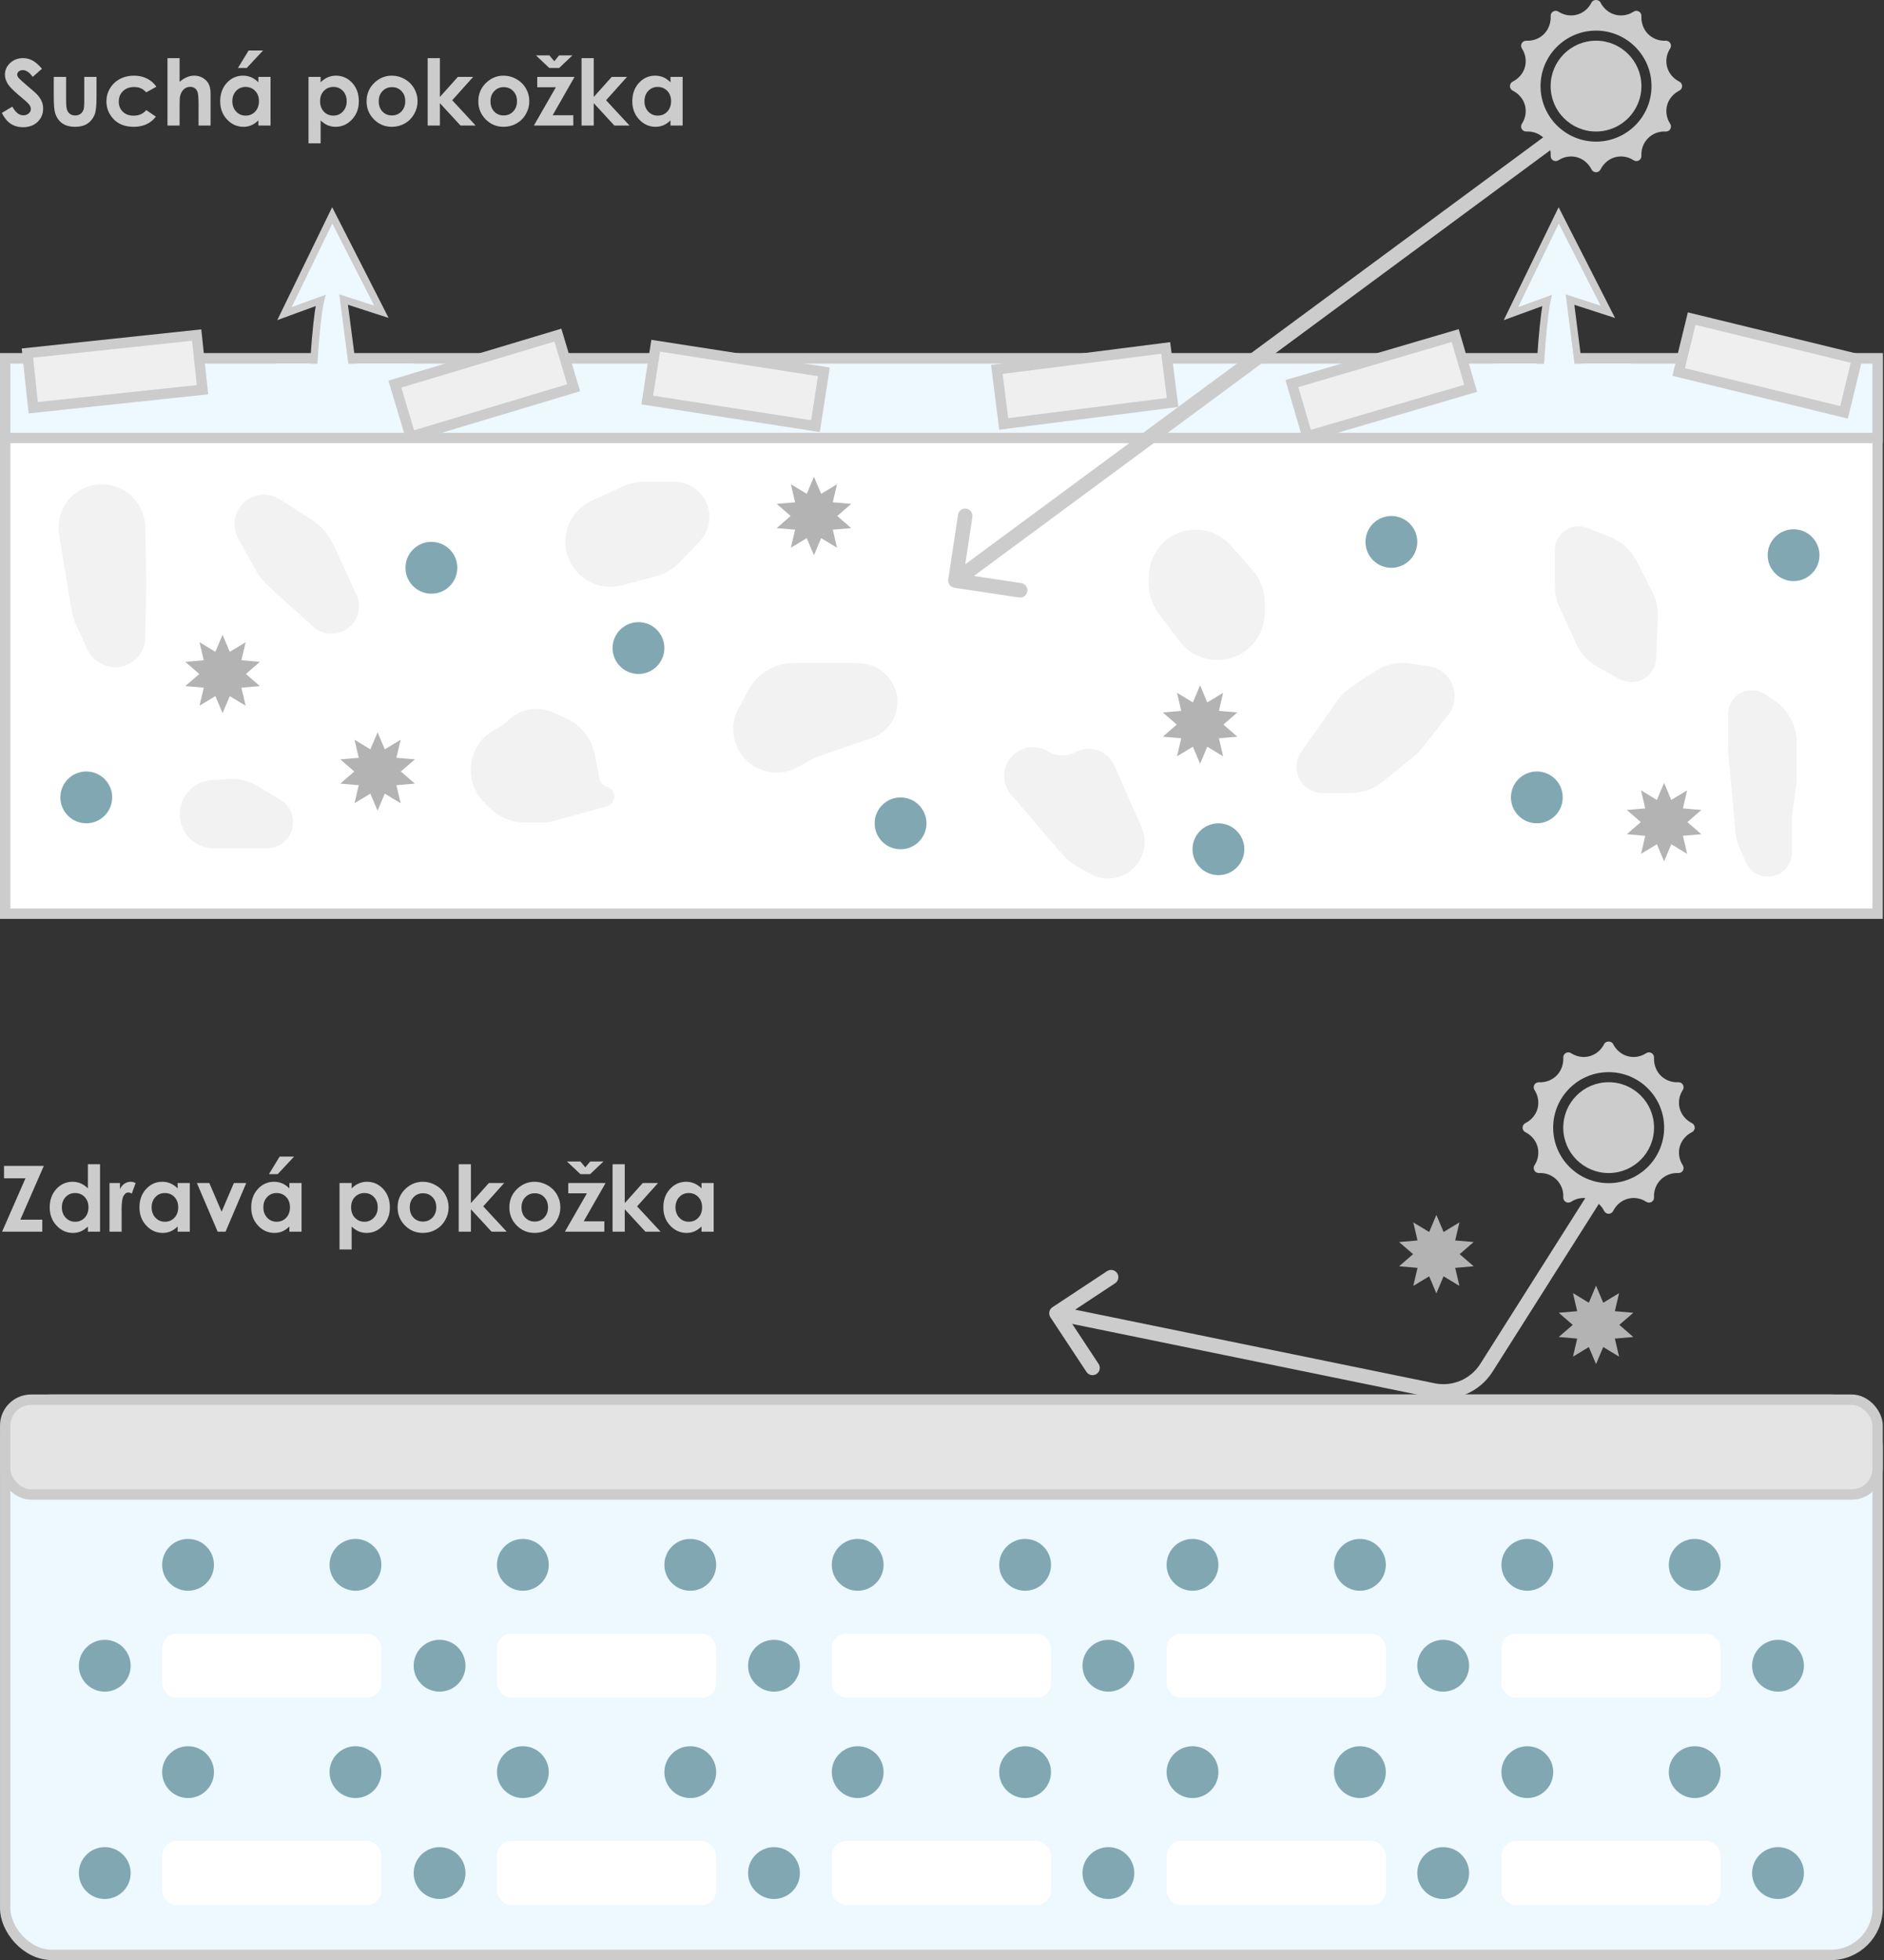 <?xml version="1.0" encoding="UTF-8"?> <svg xmlns="http://www.w3.org/2000/svg" width="499" height="519" viewBox="0 0 499 519" fill="none"><rect x="0" y="0" width="499" height="519" fill="#333333" stroke="none"/><path d="M1.067 308.702H11.604L5.388 322.933H11.201V326.118H0.558L6.75 311.982H1.067V308.702ZM23.277 308.264H26.497V326.118H23.277V324.756C22.646 325.356 22.01 325.79 21.371 326.058C20.739 326.319 20.053 326.449 19.311 326.449C17.646 326.449 16.205 325.806 14.99 324.519C13.774 323.225 13.166 321.619 13.166 319.701C13.166 317.712 13.755 316.082 14.931 314.811C16.107 313.541 17.535 312.905 19.216 312.905C19.99 312.905 20.716 313.051 21.395 313.343C22.073 313.635 22.701 314.073 23.277 314.657V308.264ZM19.879 315.889C18.877 315.889 18.044 316.244 17.381 316.954C16.718 317.657 16.387 318.56 16.387 319.665C16.387 320.778 16.722 321.694 17.393 322.412C18.072 323.13 18.904 323.489 19.891 323.489C20.909 323.489 21.754 323.138 22.425 322.436C23.095 321.725 23.431 320.798 23.431 319.653C23.431 318.533 23.095 317.625 22.425 316.931C21.754 316.236 20.905 315.889 19.879 315.889ZM29.007 313.237H31.777V314.859C32.077 314.219 32.476 313.734 32.973 313.402C33.47 313.071 34.015 312.905 34.607 312.905C35.025 312.905 35.463 313.016 35.921 313.237L34.915 316.019C34.536 315.829 34.224 315.735 33.98 315.735C33.482 315.735 33.06 316.043 32.713 316.658C32.373 317.274 32.204 318.481 32.204 320.281L32.215 320.908V326.118H29.007V313.237ZM47.05 313.237H50.27V326.118H47.05V324.756C46.418 325.356 45.783 325.79 45.144 326.058C44.512 326.319 43.826 326.449 43.084 326.449C41.418 326.449 39.978 325.806 38.762 324.519C37.547 323.225 36.939 321.619 36.939 319.701C36.939 317.712 37.527 316.082 38.703 314.811C39.879 313.541 41.308 312.905 42.989 312.905C43.762 312.905 44.489 313.051 45.167 313.343C45.846 313.635 46.474 314.073 47.05 314.657V313.237ZM43.652 315.889C42.65 315.889 41.817 316.244 41.154 316.954C40.491 317.657 40.159 318.56 40.159 319.665C40.159 320.778 40.495 321.694 41.166 322.412C41.844 323.13 42.677 323.489 43.664 323.489C44.682 323.489 45.526 323.138 46.197 322.436C46.868 321.725 47.204 320.798 47.204 319.653C47.204 318.533 46.868 317.625 46.197 316.931C45.526 316.236 44.678 315.889 43.652 315.889ZM52.152 313.237H55.444L58.699 320.837L61.943 313.237H65.223L59.741 326.118H57.646L52.152 313.237ZM76.647 313.237H79.868V326.118H76.647V324.756C76.016 325.356 75.38 325.79 74.741 326.058C74.11 326.319 73.423 326.449 72.681 326.449C71.016 326.449 69.575 325.806 68.36 324.519C67.144 323.225 66.537 321.619 66.537 319.701C66.537 317.712 67.125 316.082 68.301 314.811C69.477 313.541 70.905 312.905 72.587 312.905C73.36 312.905 74.086 313.051 74.765 313.343C75.444 313.635 76.071 314.073 76.647 314.657V313.237ZM73.249 315.889C72.247 315.889 71.414 316.244 70.751 316.954C70.088 317.657 69.757 318.56 69.757 319.665C69.757 320.778 70.092 321.694 70.763 322.412C71.442 323.13 72.275 323.489 73.261 323.489C74.279 323.489 75.124 323.138 75.795 322.436C76.466 321.725 76.801 320.798 76.801 319.653C76.801 318.533 76.466 317.625 75.795 316.931C75.124 316.236 74.275 315.889 73.249 315.889ZM74.066 306.24H77.89L73.557 310.881H71.237L74.066 306.24ZM93.139 313.237V314.657C93.723 314.073 94.355 313.635 95.033 313.343C95.712 313.051 96.438 312.905 97.212 312.905C98.893 312.905 100.321 313.541 101.497 314.811C102.673 316.082 103.261 317.712 103.261 319.701C103.261 321.619 102.654 323.225 101.438 324.519C100.223 325.806 98.782 326.449 97.117 326.449C96.375 326.449 95.684 326.319 95.045 326.058C94.406 325.79 93.77 325.356 93.139 324.756V330.83H89.931V313.237H93.139ZM96.537 315.889C95.519 315.889 94.674 316.236 94.003 316.931C93.332 317.625 92.997 318.533 92.997 319.653C92.997 320.798 93.332 321.725 94.003 322.436C94.674 323.138 95.519 323.489 96.537 323.489C97.523 323.489 98.352 323.13 99.023 322.412C99.702 321.694 100.041 320.778 100.041 319.665C100.041 318.56 99.71 317.657 99.047 316.954C98.384 316.244 97.547 315.889 96.537 315.889ZM111.987 312.905C113.202 312.905 114.343 313.209 115.408 313.817C116.482 314.425 117.318 315.249 117.918 316.291C118.518 317.333 118.818 318.458 118.818 319.665C118.818 320.881 118.514 322.017 117.906 323.075C117.306 324.133 116.486 324.961 115.444 325.561C114.402 326.153 113.254 326.449 111.999 326.449C110.152 326.449 108.573 325.794 107.263 324.484C105.961 323.166 105.31 321.567 105.31 319.689C105.31 317.676 106.048 315.999 107.523 314.657C108.818 313.489 110.306 312.905 111.987 312.905ZM112.034 315.948C111.032 315.948 110.195 316.299 109.524 317.002C108.861 317.696 108.53 318.588 108.53 319.677C108.53 320.798 108.857 321.706 109.512 322.4C110.175 323.095 111.012 323.442 112.022 323.442C113.033 323.442 113.873 323.091 114.544 322.388C115.215 321.686 115.55 320.782 115.55 319.677C115.55 318.572 115.219 317.676 114.556 316.99C113.901 316.295 113.06 315.948 112.034 315.948ZM121.493 308.264H124.726V318.552L129.485 313.237H133.534L127.993 319.417L134.209 326.118H130.195L124.726 320.186V326.118H121.493V308.264ZM141.584 312.905C142.8 312.905 143.94 313.209 145.006 313.817C146.079 314.425 146.916 315.249 147.516 316.291C148.116 317.333 148.415 318.458 148.415 319.665C148.415 320.881 148.112 322.017 147.504 323.075C146.904 324.133 146.083 324.961 145.041 325.561C143.999 326.153 142.851 326.449 141.596 326.449C139.749 326.449 138.171 325.794 136.861 324.484C135.558 323.166 134.907 321.567 134.907 319.689C134.907 317.676 135.645 315.999 137.121 314.657C138.415 313.489 139.903 312.905 141.584 312.905ZM141.632 315.948C140.629 315.948 139.793 316.299 139.122 317.002C138.459 317.696 138.127 318.588 138.127 319.677C138.127 320.798 138.455 321.706 139.11 322.4C139.773 323.095 140.61 323.442 141.62 323.442C142.63 323.442 143.471 323.091 144.142 322.388C144.812 321.686 145.148 320.782 145.148 319.677C145.148 318.572 144.816 317.676 144.153 316.99C143.498 316.295 142.658 315.948 141.632 315.948ZM150.511 313.237H160.397L154.595 323.383H160.065V326.118H149.623L155.448 315.972H150.511V313.237ZM150.168 307.53H153.719L155.033 309.093L156.312 307.53H159.84L156.312 310.881H153.719L150.168 307.53ZM162.243 308.264H165.475V318.552L170.235 313.237H174.284L168.743 319.417L174.959 326.118H170.945L165.475 320.186V326.118H162.243V308.264ZM185.803 313.237H189.023V326.118H185.803V324.756C185.172 325.356 184.536 325.79 183.897 326.058C183.266 326.319 182.579 326.449 181.837 326.449C180.172 326.449 178.731 325.806 177.516 324.519C176.3 323.225 175.693 321.619 175.693 319.701C175.693 317.712 176.281 316.082 177.457 314.811C178.633 313.541 180.061 312.905 181.742 312.905C182.516 312.905 183.242 313.051 183.921 313.343C184.599 313.635 185.227 314.073 185.803 314.657V313.237ZM182.405 315.889C181.403 315.889 180.57 316.244 179.907 316.954C179.244 317.657 178.913 318.56 178.913 319.665C178.913 320.778 179.248 321.694 179.919 322.412C180.598 323.13 181.431 323.489 182.417 323.489C183.435 323.489 184.28 323.138 184.951 322.436C185.622 321.725 185.957 320.798 185.957 319.653C185.957 318.533 185.622 317.625 184.951 316.931C184.28 316.236 183.431 315.889 182.405 315.889Z" fill="#CCCCCC"></path><rect x="1.374" y="370.596" width="495.931" height="147.015" rx="12.352" fill="#EEF8FF" stroke="#CCCCCC" stroke-width="2.745"></rect><rect x="1.374" y="370.596" width="495.931" height="25.109" rx="6.862" fill="#E4E4E4" stroke="#CCCCCC" stroke-width="2.745"></rect><circle cx="49.808" cy="414.328" r="6.862" fill="#81A8B2"></circle><circle cx="94.148" cy="414.328" r="6.862" fill="#81A8B2"></circle><circle cx="138.489" cy="414.328" r="6.862" fill="#81A8B2"></circle><circle cx="182.829" cy="414.328" r="6.862" fill="#81A8B2"></circle><circle cx="227.169" cy="414.328" r="6.862" fill="#81A8B2"></circle><circle cx="271.509" cy="414.328" r="6.862" fill="#81A8B2"></circle><circle cx="315.848" cy="414.328" r="6.862" fill="#81A8B2"></circle><circle cx="360.191" cy="414.328" r="6.862" fill="#81A8B2"></circle><circle cx="404.53" cy="414.328" r="6.862" fill="#81A8B2"></circle><circle cx="448.869" cy="414.328" r="6.862" fill="#81A8B2"></circle><circle cx="49.809" cy="469.218" r="6.862" fill="#81A8B2"></circle><circle cx="94.149" cy="469.218" r="6.862" fill="#81A8B2"></circle><circle cx="138.491" cy="469.218" r="6.862" fill="#81A8B2"></circle><circle cx="182.83" cy="469.218" r="6.862" fill="#81A8B2"></circle><circle cx="227.171" cy="469.218" r="6.862" fill="#81A8B2"></circle><circle cx="271.509" cy="469.218" r="6.862" fill="#81A8B2"></circle><circle cx="315.848" cy="469.218" r="6.862" fill="#81A8B2"></circle><circle cx="360.191" cy="469.218" r="6.862" fill="#81A8B2"></circle><circle cx="404.53" cy="469.218" r="6.862" fill="#81A8B2"></circle><circle cx="448.869" cy="469.218" r="6.862" fill="#81A8B2"></circle><circle cx="204.998" cy="441.042" r="6.862" fill="#81A8B2"></circle><circle cx="293.57" cy="441.042" r="6.862" fill="#81A8B2"></circle><circle cx="382.248" cy="441.042" r="6.862" fill="#81A8B2"></circle><circle cx="470.931" cy="441.042" r="6.862" fill="#81A8B2"></circle><circle cx="116.429" cy="441.042" r="6.862" fill="#81A8B2"></circle><circle cx="27.75" cy="441.042" r="6.862" fill="#81A8B2"></circle><rect x="42.946" y="432.544" width="58.065" height="16.989" rx="3.852" fill="white"></rect><rect x="131.628" y="432.544" width="58.065" height="16.989" rx="3.852" fill="white"></rect><rect x="220.308" y="432.544" width="58.065" height="16.989" rx="3.852" fill="white"></rect><rect x="308.989" y="432.544" width="58.065" height="16.989" rx="3.852" fill="white"></rect><rect x="397.668" y="432.544" width="58.065" height="16.989" rx="3.852" fill="white"></rect><circle cx="205.001" cy="495.942" r="6.862" fill="#81A8B2"></circle><circle cx="293.57" cy="495.942" r="6.862" fill="#81A8B2"></circle><circle cx="382.249" cy="495.942" r="6.862" fill="#81A8B2"></circle><circle cx="470.931" cy="495.942" r="6.862" fill="#81A8B2"></circle><circle cx="116.43" cy="495.942" r="6.862" fill="#81A8B2"></circle><circle cx="27.75" cy="495.942" r="6.862" fill="#81A8B2"></circle><rect x="42.947" y="487.444" width="58.065" height="16.989" rx="3.852" fill="white"></rect><rect x="131.628" y="487.444" width="58.065" height="16.989" rx="3.852" fill="white"></rect><rect x="220.308" y="487.444" width="58.065" height="16.989" rx="3.852" fill="white"></rect><rect x="308.989" y="487.444" width="58.065" height="16.989" rx="3.852" fill="white"></rect><rect x="397.668" y="487.444" width="58.065" height="16.989" rx="3.852" fill="white"></rect><path d="M278.758 346.115C277.871 346.701 277.626 347.896 278.212 348.784L287.761 363.248C288.347 364.136 289.542 364.38 290.429 363.794C291.317 363.208 291.562 362.014 290.976 361.126L282.488 348.269L295.345 339.781C296.233 339.195 296.477 338 295.891 337.113C295.305 336.225 294.111 335.98 293.223 336.566L278.758 346.115ZM423.637 314.894L422.01 313.863L392.07 361.125L393.697 362.156L395.324 363.186L425.264 315.924L423.637 314.894ZM379.606 368.149L379.992 366.262L280.206 345.836L279.819 347.723L279.433 349.609L379.219 370.035L379.606 368.149ZM393.697 362.156L392.07 361.125C389.502 365.18 384.694 367.224 379.992 366.262L379.606 368.149L379.219 370.035C385.489 371.319 391.899 368.593 395.324 363.186L393.697 362.156Z" fill="#CCCCCC"></path><path d="M448.134 297.379C446.585 296.604 445.35 295.201 444.902 293.529C444.454 291.856 444.744 290.067 445.699 288.622C445.977 288.199 445.994 287.656 445.74 287.218C445.487 286.781 445.001 286.508 444.504 286.552C442.781 286.645 441.08 286.013 439.856 284.788C438.631 283.564 437.988 281.78 438.092 280.052C438.122 279.547 437.865 279.068 437.427 278.815C436.987 278.563 436.445 278.578 436.023 278.856C434.577 279.811 432.789 280.102 431.115 279.654C429.443 279.205 428.04 278 427.265 276.451C426.811 275.546 425.329 275.546 424.875 276.451C424.1 278 422.697 279.205 421.024 279.654C419.353 280.102 417.563 279.809 416.117 278.856C415.692 278.578 415.149 278.563 414.713 278.815C414.275 279.068 414.018 279.547 414.048 280.052C414.152 281.78 413.509 283.564 412.284 284.788C411.06 286.013 409.356 286.647 407.636 286.552C407.142 286.527 406.654 286.779 406.399 287.218C406.146 287.656 406.163 288.199 406.441 288.622C407.396 290.067 407.686 291.856 407.238 293.529C406.789 295.201 405.555 296.604 404.006 297.379C403.554 297.606 403.268 298.068 403.268 298.574C403.268 299.081 403.554 299.542 404.006 299.769C405.555 300.544 406.79 301.947 407.239 303.62C407.686 305.292 407.396 307.081 406.441 308.527C406.164 308.95 406.147 309.492 406.4 309.931C406.653 310.368 407.124 310.608 407.637 310.596C409.355 310.497 411.06 311.134 412.284 312.36C413.509 313.584 414.153 315.279 414.048 317.008C414.018 317.513 414.275 317.992 414.714 318.245C415.149 318.495 415.692 318.48 416.118 318.203C417.566 317.249 419.357 316.958 421.025 317.406C422.697 317.855 424.1 319.089 424.875 320.638C425.102 321.091 425.564 321.376 426.07 321.376C426.576 321.376 427.038 321.091 427.265 320.638C428.04 319.089 429.443 317.855 431.116 317.406C432.786 316.954 434.576 317.248 436.023 318.203C436.446 318.479 436.987 318.495 437.427 318.245C437.865 317.992 438.122 317.513 438.092 317.008C437.988 315.279 438.631 313.584 439.856 312.36C441.08 311.135 442.784 310.5 444.504 310.596C445.02 310.626 445.488 310.369 445.741 309.931C445.994 309.492 445.977 308.949 445.699 308.527C444.744 307.081 444.454 305.292 444.902 303.62C445.351 301.947 446.585 300.544 448.134 299.769C448.586 299.542 448.872 299.081 448.872 298.574C448.872 298.068 448.586 297.606 448.134 297.379ZM426.07 313.271C417.966 313.271 411.373 306.678 411.373 298.574C411.373 290.47 417.966 283.878 426.07 283.878C434.174 283.878 440.767 290.47 440.767 298.574C440.767 306.678 434.174 313.271 426.07 313.271Z" fill="#CCCCCC"></path><path d="M426.069 310.593C432.71 310.593 438.094 305.21 438.094 298.569C438.094 291.928 432.71 286.544 426.069 286.544C419.428 286.544 414.045 291.928 414.045 298.569C414.045 305.21 419.428 310.593 426.069 310.593Z" fill="#CCCCCC"></path><path d="M380.44 321.685L382.346 326.203L386.544 323.668L385.43 328.444L390.317 328.861L386.609 332.07L390.317 335.28L385.43 335.696L386.544 340.472L382.346 337.937L380.44 342.456L378.533 337.937L374.335 340.472L375.449 335.696L370.562 335.28L374.271 332.07L370.562 328.861L375.449 328.444L374.335 323.668L378.533 326.203L380.44 321.685Z" fill="#B3B3B3"></path><path d="M422.728 340.412L424.635 344.931L428.833 342.396L427.719 347.172L432.605 347.588L428.897 350.798L432.605 354.007L427.719 354.424L428.833 359.2L424.635 356.665L422.728 361.183L420.822 356.665L416.624 359.2L417.737 354.424L412.851 354.007L416.559 350.798L412.851 347.588L417.737 347.172L416.624 342.396L420.822 344.931L422.728 340.412Z" fill="#B3B3B3"></path><path d="M11.117 18.197L8.666 20.364C7.806 19.164 6.93 18.564 6.038 18.564C5.604 18.564 5.249 18.683 4.973 18.919C4.696 19.148 4.558 19.409 4.558 19.701C4.558 19.993 4.657 20.269 4.854 20.53C5.122 20.877 5.931 21.623 7.281 22.767C8.544 23.825 9.31 24.492 9.578 24.768C10.249 25.447 10.722 26.098 10.999 26.721C11.283 27.337 11.425 28.012 11.425 28.746C11.425 30.174 10.931 31.355 9.945 32.286C8.958 33.217 7.672 33.683 6.085 33.683C4.846 33.683 3.765 33.379 2.841 32.771C1.926 32.163 1.141 31.208 0.486 29.906L3.268 28.225C4.104 29.764 5.067 30.534 6.156 30.534C6.725 30.534 7.202 30.368 7.589 30.036C7.976 29.705 8.169 29.322 8.169 28.888C8.169 28.493 8.023 28.099 7.731 27.704C7.439 27.309 6.796 26.706 5.801 25.893C3.907 24.346 2.684 23.154 2.131 22.317C1.579 21.473 1.302 20.632 1.302 19.796C1.302 18.588 1.76 17.554 2.676 16.694C3.599 15.826 4.736 15.392 6.085 15.392C6.954 15.392 7.778 15.593 8.56 15.995C9.349 16.398 10.201 17.132 11.117 18.197ZM14.242 20.364H17.51V26.567C17.51 27.775 17.593 28.616 17.759 29.089C17.924 29.555 18.189 29.918 18.552 30.178C18.923 30.439 19.377 30.569 19.913 30.569C20.45 30.569 20.904 30.443 21.275 30.19C21.654 29.93 21.934 29.551 22.115 29.054C22.25 28.683 22.317 27.89 22.317 26.674V20.364H25.561V25.822C25.561 28.071 25.383 29.61 25.028 30.439C24.594 31.449 23.954 32.227 23.11 32.771C22.265 33.308 21.192 33.576 19.89 33.576C18.477 33.576 17.332 33.261 16.456 32.629C15.588 31.998 14.976 31.118 14.621 29.989C14.369 29.208 14.242 27.787 14.242 25.727V20.364ZM41.425 22.968L38.737 24.448C38.232 23.919 37.731 23.552 37.234 23.347C36.745 23.142 36.168 23.04 35.505 23.04C34.298 23.04 33.319 23.403 32.569 24.129C31.827 24.847 31.456 25.77 31.456 26.899C31.456 27.996 31.816 28.892 32.534 29.587C33.252 30.281 34.195 30.628 35.363 30.628C36.808 30.628 37.932 30.135 38.737 29.148L41.283 30.889C39.902 32.68 37.952 33.576 35.434 33.576C33.169 33.576 31.393 32.905 30.107 31.564C28.828 30.222 28.189 28.651 28.189 26.852C28.189 25.605 28.501 24.456 29.124 23.407C29.748 22.357 30.616 21.532 31.729 20.932C32.849 20.332 34.1 20.032 35.482 20.032C36.76 20.032 37.909 20.289 38.927 20.802C39.945 21.307 40.778 22.029 41.425 22.968ZM44.361 15.392H47.569V21.666C48.201 21.122 48.836 20.715 49.475 20.447C50.115 20.171 50.762 20.032 51.417 20.032C52.696 20.032 53.773 20.474 54.649 21.358C55.399 22.124 55.774 23.249 55.774 24.733V33.245H52.589V27.598C52.589 26.106 52.518 25.096 52.376 24.567C52.234 24.038 51.989 23.643 51.642 23.383C51.303 23.122 50.88 22.992 50.375 22.992C49.72 22.992 49.156 23.209 48.682 23.643C48.217 24.077 47.893 24.669 47.711 25.419C47.617 25.806 47.569 26.69 47.569 28.071V33.245H44.361V15.392ZM68.43 20.364H71.65V33.245H68.43V31.883C67.798 32.483 67.163 32.917 66.524 33.186C65.892 33.446 65.206 33.576 64.464 33.576C62.798 33.576 61.358 32.933 60.142 31.646C58.927 30.352 58.319 28.746 58.319 26.828C58.319 24.839 58.907 23.209 60.083 21.939C61.259 20.668 62.688 20.032 64.369 20.032C65.142 20.032 65.868 20.178 66.547 20.47C67.226 20.762 67.853 21.201 68.43 21.785V20.364ZM65.032 23.016C64.029 23.016 63.197 23.371 62.534 24.081C61.871 24.784 61.539 25.688 61.539 26.793C61.539 27.905 61.875 28.821 62.546 29.539C63.224 30.257 64.057 30.616 65.044 30.616C66.062 30.616 66.906 30.265 67.577 29.563C68.248 28.852 68.584 27.925 68.584 26.781C68.584 25.66 68.248 24.752 67.577 24.058C66.906 23.363 66.058 23.016 65.032 23.016ZM65.849 13.367H69.673L65.34 18.008H63.019L65.849 13.367ZM84.921 20.364V21.785C85.505 21.201 86.137 20.762 86.816 20.47C87.494 20.178 88.221 20.032 88.994 20.032C90.675 20.032 92.104 20.668 93.28 21.939C94.456 23.209 95.044 24.839 95.044 26.828C95.044 28.746 94.436 30.352 93.221 31.646C92.005 32.933 90.565 33.576 88.899 33.576C88.157 33.576 87.467 33.446 86.828 33.186C86.188 32.917 85.553 32.483 84.921 31.883V37.957H81.713V20.364H84.921ZM88.319 23.016C87.301 23.016 86.457 23.363 85.786 24.058C85.115 24.752 84.779 25.66 84.779 26.781C84.779 27.925 85.115 28.852 85.786 29.563C86.457 30.265 87.301 30.616 88.319 30.616C89.306 30.616 90.135 30.257 90.805 29.539C91.484 28.821 91.824 27.905 91.824 26.793C91.824 25.688 91.492 24.784 90.829 24.081C90.166 23.371 89.329 23.016 88.319 23.016ZM103.769 20.032C104.985 20.032 106.125 20.336 107.191 20.944C108.264 21.552 109.101 22.377 109.7 23.418C110.3 24.46 110.6 25.585 110.6 26.793C110.6 28.008 110.296 29.145 109.689 30.202C109.089 31.26 108.268 32.089 107.226 32.688C106.184 33.28 105.036 33.576 103.781 33.576C101.934 33.576 100.356 32.921 99.045 31.611C97.743 30.293 97.092 28.695 97.092 26.816C97.092 24.803 97.83 23.126 99.306 21.785C100.6 20.616 102.088 20.032 103.769 20.032ZM103.816 23.075C102.814 23.075 101.977 23.426 101.307 24.129C100.644 24.823 100.312 25.715 100.312 26.804C100.312 27.925 100.64 28.833 101.295 29.527C101.958 30.222 102.794 30.569 103.805 30.569C104.815 30.569 105.655 30.218 106.326 29.515C106.997 28.813 107.333 27.909 107.333 26.804C107.333 25.699 107.001 24.803 106.338 24.117C105.683 23.422 104.843 23.075 103.816 23.075ZM113.276 15.392H116.508V25.68L121.267 20.364H125.316L119.775 26.544L125.991 33.245H121.978L116.508 27.313V33.245H113.276V15.392ZM133.367 20.032C134.582 20.032 135.723 20.336 136.788 20.944C137.862 21.552 138.698 22.377 139.298 23.418C139.898 24.46 140.198 25.585 140.198 26.793C140.198 28.008 139.894 29.145 139.286 30.202C138.686 31.26 137.866 32.089 136.824 32.688C135.782 33.28 134.633 33.576 133.379 33.576C131.532 33.576 129.953 32.921 128.643 31.611C127.341 30.293 126.689 28.695 126.689 26.816C126.689 24.803 127.427 23.126 128.903 21.785C130.198 20.616 131.686 20.032 133.367 20.032ZM133.414 23.075C132.412 23.075 131.575 23.426 130.904 24.129C130.241 24.823 129.91 25.715 129.91 26.804C129.91 27.925 130.237 28.833 130.892 29.527C131.555 30.222 132.392 30.569 133.402 30.569C134.412 30.569 135.253 30.218 135.924 29.515C136.595 28.813 136.93 27.909 136.93 26.804C136.93 25.699 136.599 24.803 135.936 24.117C135.281 23.422 134.44 23.075 133.414 23.075ZM142.293 20.364H152.179L146.378 30.51H151.847V33.245H141.405L147.23 23.099H142.293V20.364ZM141.95 14.658H145.502L146.816 16.22L148.094 14.658H151.622L148.094 18.008H145.502L141.95 14.658ZM154.026 15.392H157.258V25.68L162.017 20.364H166.066L160.525 26.544L166.741 33.245H162.727L157.258 27.313V33.245H154.026V15.392ZM177.585 20.364H180.806V33.245H177.585V31.883C176.954 32.483 176.319 32.917 175.679 33.186C175.048 33.446 174.361 33.576 173.619 33.576C171.954 33.576 170.514 32.933 169.298 31.646C168.083 30.352 167.475 28.746 167.475 26.828C167.475 24.839 168.063 23.209 169.239 21.939C170.415 20.668 171.843 20.032 173.525 20.032C174.298 20.032 175.024 20.178 175.703 20.47C176.382 20.762 177.009 21.201 177.585 21.785V20.364ZM174.188 23.016C173.185 23.016 172.353 23.371 171.69 24.081C171.027 24.784 170.695 25.688 170.695 26.793C170.695 27.905 171.031 28.821 171.701 29.539C172.38 30.257 173.213 30.616 174.199 30.616C175.218 30.616 176.062 30.265 176.733 29.563C177.404 28.852 177.739 27.925 177.739 26.781C177.739 25.66 177.404 24.752 176.733 24.058C176.062 23.363 175.214 23.016 174.188 23.016Z" fill="#CCCCCC"></path><rect x="1.373" y="94.905" width="495.933" height="147.018" fill="white" stroke="#CCCCCC" stroke-width="2.745"></rect><rect x="1.373" y="94.905" width="495.933" height="21.061" fill="#EEF8FF" stroke="#CCCCCC" stroke-width="2.745"></rect><path d="M425.853 82.564L415.841 79.32L419.831 110.731L413.53 103.654L407.423 110.834C407.995 87.204 409.734 79.567 409.734 79.567L400.187 83.053L412.839 57.032L425.853 82.564Z" fill="#EEF8FF" stroke="#CCCCCC" stroke-width="1.926"></path><path d="M101.013 82.549L91.001 79.305L94.991 109.709L88.69 102.632L82.583 109.812C83.155 86.181 84.894 79.552 84.894 79.552L75.347 83.038L87.999 57.017L101.013 82.549Z" fill="#EEF8FF" stroke="#CCCCCC" stroke-width="1.926"></path><rect x="395.798" y="96.315" width="36.541" height="17.455" fill="#EEF8FF"></rect><rect x="73.027" y="96.315" width="36.541" height="17.455" fill="#EEF8FF"></rect><rect x="7.263" y="93.484" width="45.083" height="14.547" transform="rotate(-6.065 7.263 93.484)" fill="#EFEFEF" stroke="#CCCCCC" stroke-width="2.745"></rect><rect x="104.581" y="101.704" width="45.083" height="14.547" transform="rotate(-16.722 104.581 101.704)" fill="#EFEFEF" stroke="#CCCCCC" stroke-width="2.745"></rect><rect x="173.663" y="91.545" width="45.083" height="14.547" transform="rotate(8.816 173.663 91.545)" fill="#EFEFEF" stroke="#CCCCCC" stroke-width="2.745"></rect><rect x="264.02" y="97.813" width="45.083" height="14.547" transform="rotate(-7.243 264.02 97.813)" fill="#EFEFEF" stroke="#CCCCCC" stroke-width="2.745"></rect><rect x="342.169" y="101.562" width="45.083" height="14.547" transform="rotate(-16.368 342.169 101.562)" fill="#EFEFEF" stroke="#CCCCCC" stroke-width="2.745"></rect><rect x="448.056" y="84.366" width="45.083" height="14.547" transform="rotate(13.702 448.056 84.366)" fill="#EFEFEF" stroke="#CCCCCC" stroke-width="2.745"></rect><path d="M251.16 153.431C251.002 154.482 251.726 155.463 252.778 155.621L269.917 158.2C270.969 158.358 271.95 157.634 272.108 156.582C272.266 155.531 271.542 154.55 270.49 154.391L255.255 152.099L257.547 136.864C257.706 135.813 256.981 134.832 255.93 134.673C254.878 134.515 253.897 135.239 253.739 136.291L251.16 153.431ZM410.704 37.31L409.56 35.761L251.92 152.168L253.064 153.717L254.208 155.266L411.848 38.859L410.704 37.31Z" fill="#CCCCCC"></path><circle cx="114.261" cy="150.334" r="6.862" fill="#81A8B2"></circle><circle cx="322.713" cy="224.857" r="6.862" fill="#81A8B2"></circle><circle cx="475.051" cy="147.001" r="6.862" fill="#81A8B2"></circle><circle cx="368.525" cy="143.481" r="6.862" fill="#81A8B2"></circle><circle cx="238.527" cy="218.003" r="6.862" fill="#81A8B2"></circle><circle cx="169.107" cy="171.59" r="6.862" fill="#81A8B2"></circle><circle cx="22.85" cy="211.127" r="6.862" fill="#81A8B2"></circle><circle cx="407.051" cy="211.127" r="6.862" fill="#81A8B2"></circle><path d="M82.569 137.64L74.153 132.223C71.487 130.507 68.047 130.573 65.448 132.39C62.171 134.68 61.151 139.076 63.086 142.575L67.575 150.695C68.542 152.445 69.792 154.023 71.275 155.364L82.921 165.903C84.086 166.958 85.561 167.607 87.126 167.753C92.705 168.273 96.753 162.554 94.407 157.465L88.317 144.253C87.069 141.547 85.075 139.252 82.569 137.64Z" fill="#F2F2F2"></path><path d="M128.1 212.265L129.456 213.667C131.996 216.294 135.493 217.776 139.147 217.776L144.179 217.776C144.796 217.776 145.411 217.693 146.007 217.531L160.667 213.533C163.341 212.803 163.358 209.017 160.69 208.264C159.695 207.983 158.943 207.165 158.748 206.149L157.521 199.769C156.704 195.523 153.869 191.941 149.923 190.173L146.54 188.656C142.42 186.81 137.587 187.699 134.395 190.892C133.568 191.719 132.612 192.407 131.566 192.93L131.388 193.019C124.073 196.677 122.414 206.386 128.1 212.265Z" fill="#F2F2F2"></path><path d="M198.313 182.593L195.618 187.544C191.92 194.336 195.835 202.769 203.409 204.329C206.086 204.88 208.871 204.461 211.268 203.147L215.348 200.909C216.039 200.531 216.76 200.213 217.506 199.961L230.741 195.478C232.883 194.752 234.723 193.335 235.97 191.448C240.3 184.9 235.908 176.121 228.071 175.66L226.355 175.559L210.153 175.559C205.216 175.559 200.674 178.257 198.313 182.593Z" fill="#F2F2F2"></path><path d="M267.802 210.383L281.473 226.333C282.479 227.506 283.679 228.498 285.02 229.264L288.65 231.339C293.572 234.151 299.847 232.164 302.253 227.031C303.444 224.491 303.477 221.561 302.345 218.994L295.138 202.658C293.402 198.722 288.679 197.101 284.891 199.14C282.675 200.333 280.005 200.315 277.806 199.091L277.271 198.793C272.906 196.364 267.424 198.733 266.202 203.577C265.599 205.971 266.195 208.509 267.802 210.383Z" fill="#F2F2F2"></path><path d="M354.257 185.425L344.637 199.127C342.922 201.57 342.973 204.839 344.764 207.228C346.067 208.964 348.111 209.986 350.281 209.986H357.714C360.793 209.986 363.78 208.932 366.177 206.999L374.409 200.36C375.185 199.735 375.889 199.025 376.508 198.244L383.558 189.355C384.685 187.934 385.298 186.174 385.298 184.361C385.298 180.382 382.387 177.002 378.453 176.412L373.537 175.675C370.225 175.178 366.847 175.932 364.06 177.79L357.812 181.955C356.423 182.881 355.217 184.058 354.257 185.425Z" fill="#F2F2F2"></path><path d="M413.026 160.671L417.469 170.417C418.665 173.04 420.67 175.21 423.189 176.61L428.888 179.775C429.866 180.319 430.966 180.604 432.085 180.604C435.618 180.604 438.522 177.814 438.663 174.283L439.1 163.359C439.193 161.041 438.686 158.738 437.628 156.674L433.465 148.549C431.97 145.631 429.463 143.358 426.413 142.156L420.445 139.802C418.484 139.028 416.266 139.284 414.533 140.484C412.828 141.664 411.811 143.605 411.811 145.677V155.079C411.811 157.009 412.226 158.916 413.026 160.671Z" fill="#F2F2F2"></path><path d="M457.709 198.722L459.635 220.302C459.759 221.687 460.105 223.043 460.659 224.318L462.38 228.277C463.394 230.607 465.693 232.115 468.234 232.115C471.759 232.115 474.616 229.257 474.616 225.732V216.053L475.884 206.753V196.638C475.884 192.13 473.632 187.921 469.881 185.421L467.473 183.816C466.348 183.065 465.01 182.698 463.659 182.769C460.323 182.945 457.709 185.701 457.709 189.041V198.722Z" fill="#F2F2F2"></path><path d="M306.976 162.586L312.414 169.773C314.671 172.755 318.139 174.577 321.875 174.743C329.026 175.061 334.998 169.349 334.998 162.19V159.711C334.998 156.427 333.799 153.255 331.625 150.792L326.027 144.447C323.668 141.774 320.275 140.243 316.71 140.243C309.958 140.243 304.441 145.635 304.288 152.385L304.248 154.145C304.179 157.186 305.14 160.161 306.976 162.586Z" fill="#F2F2F2"></path><path d="M164.933 128.793L156.708 132.572C153.689 133.959 151.384 136.542 150.349 139.7C147.403 148.686 155.577 157.367 164.723 154.966L173.667 152.618C176.065 151.988 178.243 150.71 179.962 148.923L185.294 143.377C186.967 141.637 187.901 139.317 187.901 136.903C187.901 131.744 183.719 127.562 178.56 127.562H170.561C168.618 127.562 166.698 127.982 164.933 128.793Z" fill="#F2F2F2"></path><path d="M15.654 141.563L19.027 161.801C19.219 162.951 19.559 164.071 20.039 165.133L23.068 171.841C24.386 174.76 27.338 176.636 30.541 176.636C31.766 176.636 32.989 176.351 34.085 175.804C36.7 174.496 38.378 171.848 38.443 168.924L38.76 154.656L38.463 139.524C38.385 135.53 36.23 131.854 32.791 129.822C30.379 128.397 27.519 127.9 24.768 128.434C18.675 129.619 14.634 135.441 15.654 141.563Z" fill="#F2F2F2"></path><path d="M56.065 206.566L60.701 206.27C63.283 206.105 65.854 206.73 68.073 208.061L74.257 211.772C77.234 213.558 78.425 217.274 77.041 220.458C75.943 222.982 73.453 224.615 70.7 224.615H56.641C52.629 224.615 49.097 221.969 47.971 218.119C46.345 212.564 50.289 206.935 56.065 206.566Z" fill="#F2F2F2"></path><path d="M444.791 21.607C443.242 20.832 442.008 19.43 441.559 17.757C441.111 16.084 441.401 14.295 442.356 12.85C442.634 12.427 442.651 11.884 442.398 11.446C442.145 11.009 441.658 10.736 441.161 10.78C439.439 10.873 437.737 10.241 436.513 9.016C435.288 7.792 434.645 6.008 434.749 4.28C434.779 3.775 434.522 3.296 434.084 3.043C433.644 2.791 433.103 2.807 432.68 3.084C431.234 4.04 429.447 4.33 427.773 3.882C426.1 3.433 424.698 2.228 423.922 0.679C423.468 -0.226 421.986 -0.226 421.532 0.679C420.757 2.228 419.354 3.433 417.682 3.882C416.01 4.33 414.22 4.037 412.775 3.084C412.349 2.807 411.806 2.791 411.371 3.043C410.932 3.296 410.675 3.775 410.705 4.28C410.81 6.008 410.166 7.792 408.941 9.016C407.717 10.241 406.013 10.876 404.294 10.78C403.799 10.755 403.311 11.007 403.057 11.446C402.804 11.884 402.821 12.427 403.098 12.85C404.054 14.295 404.343 16.084 403.896 17.757C403.447 19.43 402.212 20.832 400.663 21.607C400.211 21.834 399.925 22.296 399.925 22.802C399.925 23.309 400.211 23.77 400.664 23.997C402.213 24.773 403.447 26.175 403.896 27.848C404.343 29.52 404.054 31.309 403.099 32.755C402.821 33.178 402.804 33.721 403.057 34.159C403.31 34.596 403.781 34.836 404.294 34.824C406.012 34.725 407.718 35.362 408.941 36.589C410.167 37.812 410.81 39.507 410.706 41.236C410.676 41.741 410.933 42.22 411.371 42.473C411.807 42.724 412.35 42.708 412.775 42.431C414.223 41.477 416.015 41.186 417.682 41.634C419.355 42.083 420.757 43.317 421.532 44.866C421.759 45.319 422.221 45.605 422.727 45.605C423.234 45.605 423.696 45.319 423.923 44.866C424.698 43.317 426.1 42.083 427.773 41.634C429.443 41.182 431.233 41.476 432.68 42.431C433.103 42.708 433.644 42.723 434.084 42.473C434.522 42.22 434.78 41.741 434.75 41.236C434.645 39.507 435.288 37.812 436.514 36.588C437.737 35.363 439.441 34.728 441.161 34.824C441.678 34.854 442.145 34.597 442.398 34.159C442.651 33.72 442.634 33.178 442.356 32.755C441.401 31.309 441.111 29.52 441.559 27.848C442.008 26.175 443.242 24.772 444.791 23.997C445.244 23.77 445.53 23.309 445.53 22.802C445.53 22.296 445.244 21.834 444.791 21.607ZM422.727 37.499C414.624 37.499 408.031 30.906 408.031 22.802C408.031 14.699 414.624 8.106 422.727 8.106C430.831 8.106 437.424 14.699 437.424 22.802C437.424 30.906 430.831 37.499 422.727 37.499Z" fill="#CCCCCC"></path><path d="M422.728 34.822C429.369 34.822 434.753 29.438 434.753 22.797C434.753 16.156 429.369 10.773 422.728 10.773C416.087 10.773 410.704 16.156 410.704 22.797C410.704 29.438 416.087 34.822 422.728 34.822Z" fill="#CCCCCC"></path><path d="M215.584 126.236L217.49 130.755L221.688 128.22L220.574 132.996L225.461 133.412L221.753 136.622L225.461 139.831L220.574 140.248L221.688 145.024L217.49 142.489L215.584 147.007L213.677 142.489L209.479 145.024L210.593 140.248L205.706 139.831L209.415 136.622L205.706 133.412L210.593 132.996L209.479 128.22L213.677 130.755L215.584 126.236Z" fill="#B3B3B3"></path><path d="M440.753 207.286L442.659 211.805L446.858 209.27L445.744 214.046L450.63 214.462L446.922 217.672L450.63 220.881L445.744 221.298L446.858 226.074L442.659 223.539L440.753 228.057L438.847 223.539L434.649 226.074L435.762 221.298L430.876 220.881L434.584 217.672L430.876 214.462L435.762 214.046L434.649 209.27L438.847 211.805L440.753 207.286Z" fill="#B3B3B3"></path><path d="M58.952 168.066L60.859 172.584L65.057 170.049L63.943 174.825L68.829 175.242L65.121 178.451L68.829 181.661L63.943 182.077L65.057 186.853L60.859 184.318L58.952 188.837L57.046 184.318L52.848 186.853L53.962 182.077L49.075 181.661L52.783 178.451L49.075 175.242L53.962 174.825L52.848 170.049L57.046 172.584L58.952 168.066Z" fill="#B3B3B3"></path><path d="M100.006 193.886L101.912 198.404L106.11 195.869L104.996 200.645L109.883 201.062L106.174 204.271L109.883 207.48L104.996 207.897L106.11 212.673L101.912 210.138L100.006 214.657L98.099 210.138L93.901 212.673L95.015 207.897L90.128 207.48L93.837 204.271L90.128 201.062L95.015 200.645L93.901 195.869L98.099 198.404L100.006 193.886Z" fill="#B3B3B3"></path><path d="M317.856 181.463L319.762 185.981L323.96 183.446L322.847 188.222L327.733 188.639L324.025 191.848L327.733 195.057L322.847 195.474L323.96 200.25L319.762 197.715L317.856 202.234L315.95 197.715L311.751 200.25L312.865 195.474L307.979 195.057L311.687 191.848L307.979 188.639L312.865 188.222L311.751 183.446L315.95 185.981L317.856 181.463Z" fill="#B3B3B3"></path></svg> 